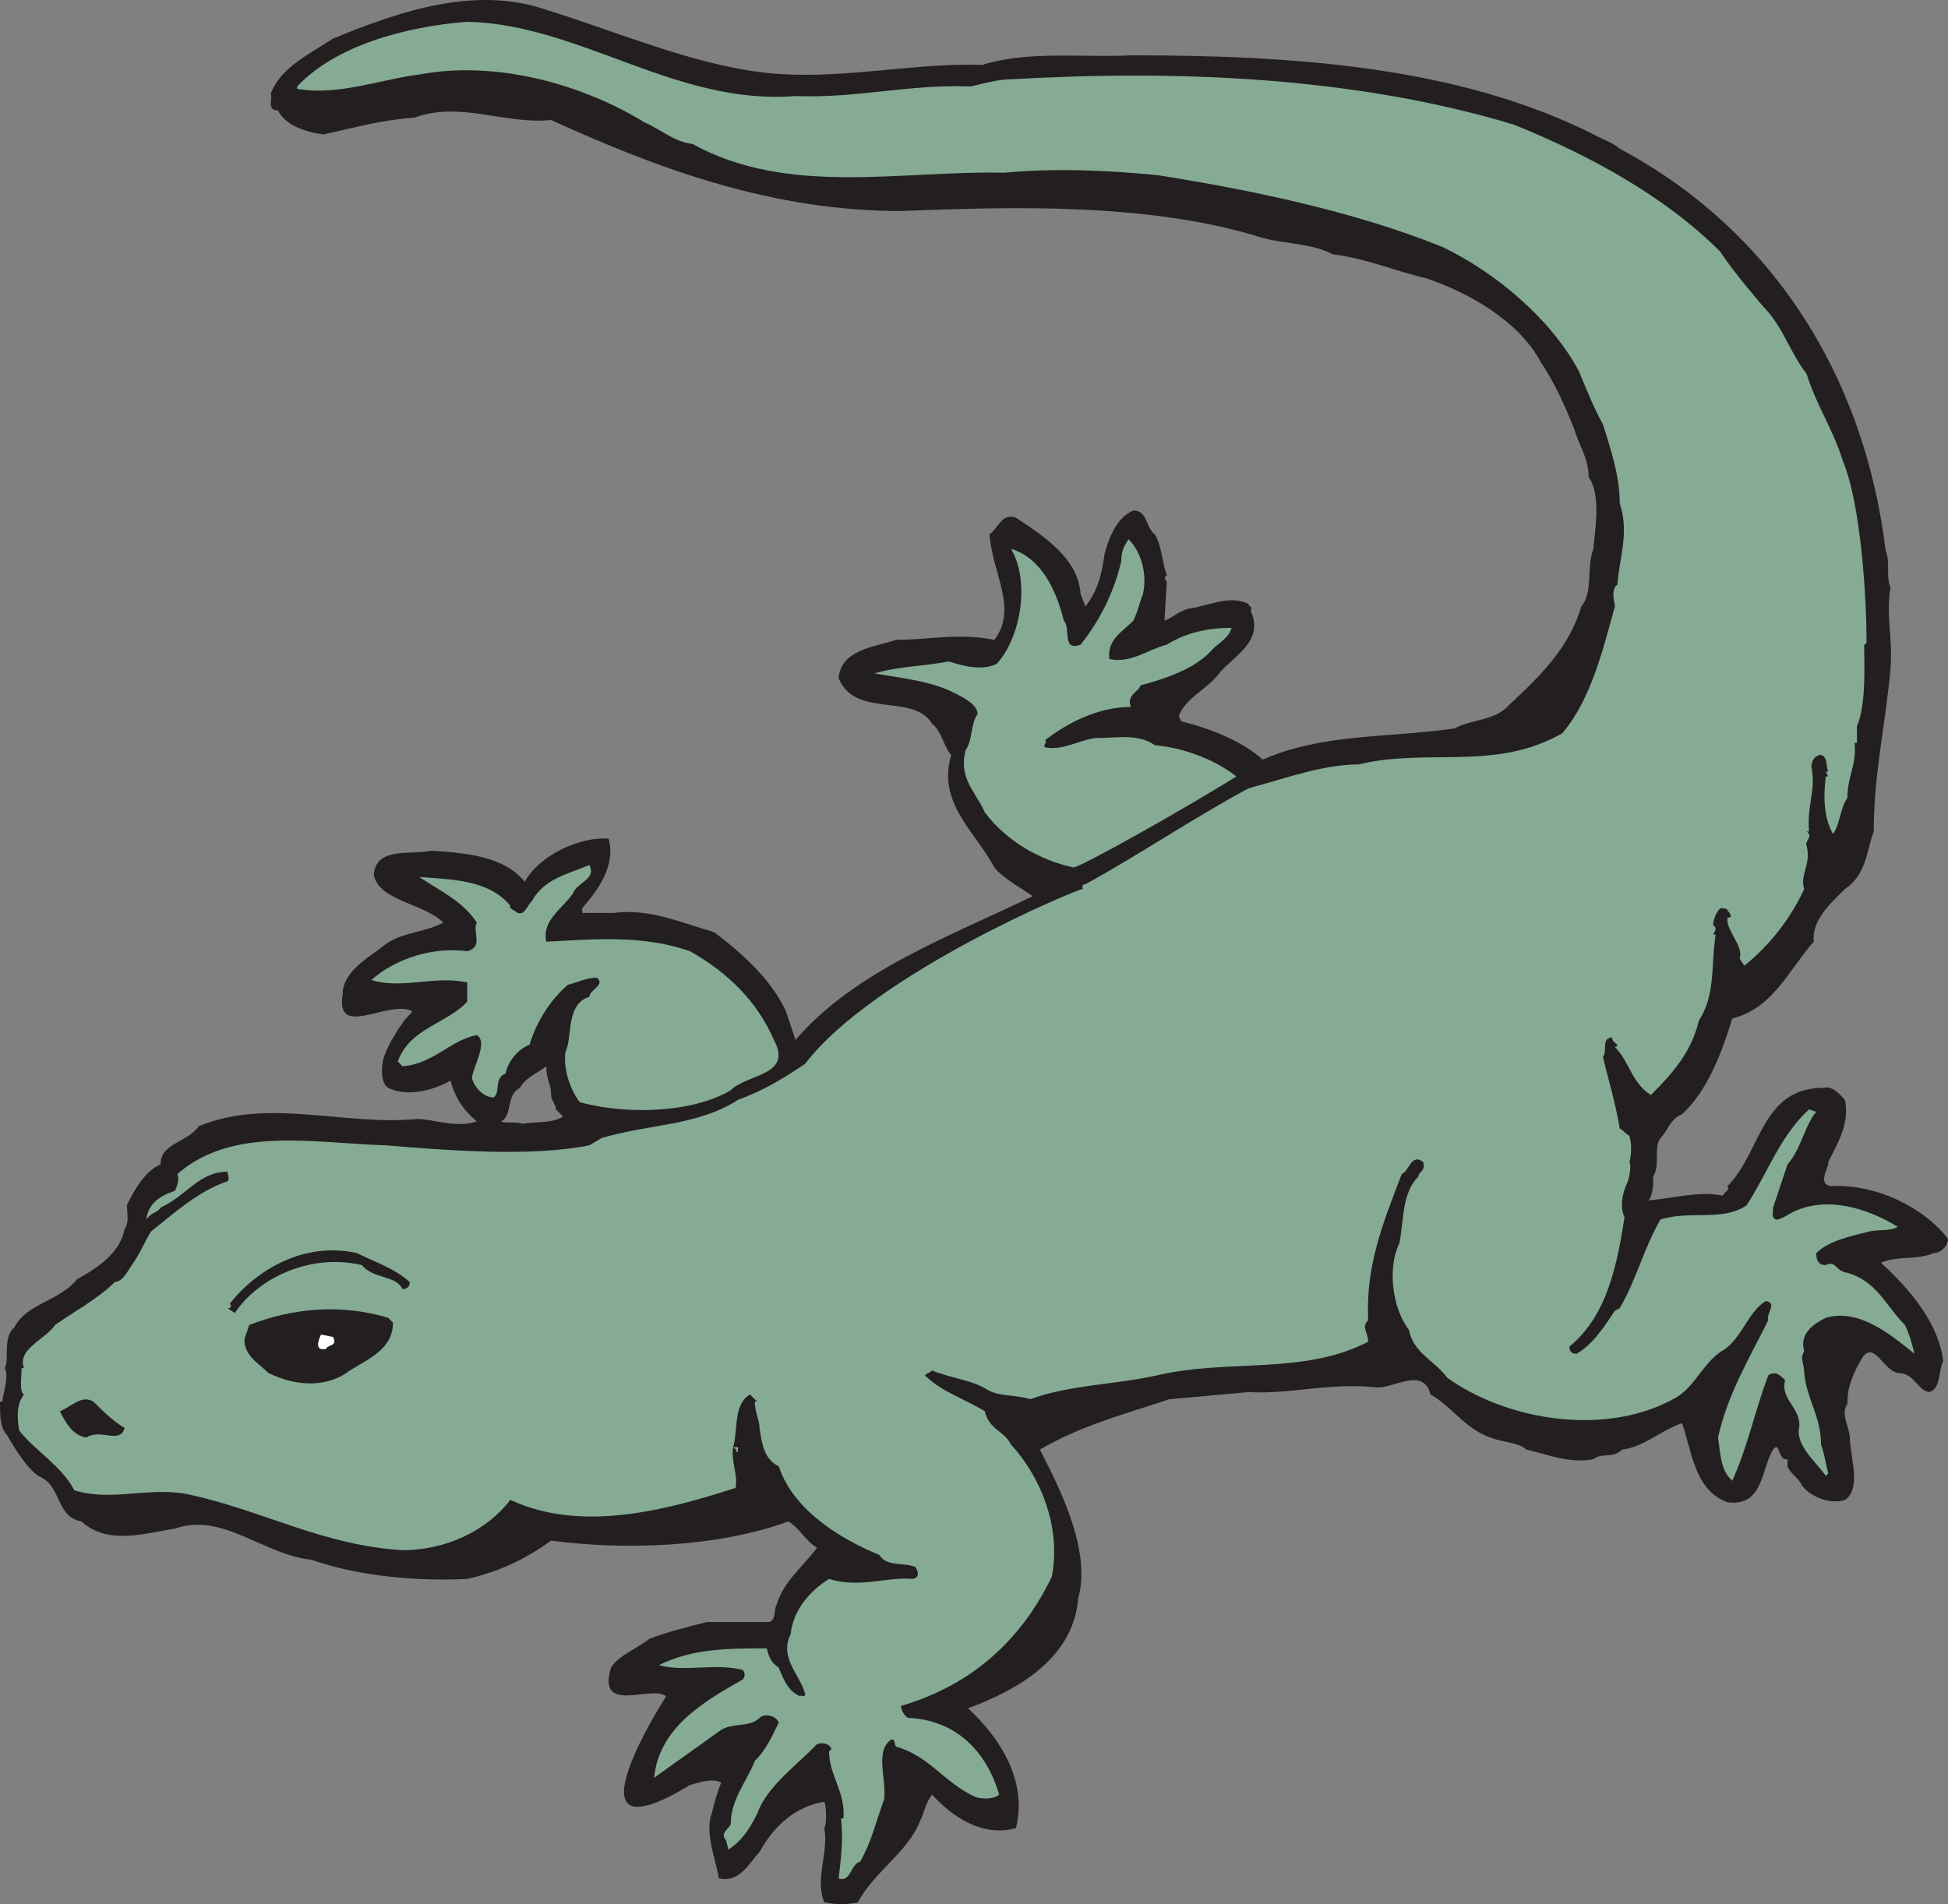<svg xmlns="http://www.w3.org/2000/svg" width="609.75" height="596.133"><rect width="100%" height="100%" fill="#808080" stroke="none"/><path fill="#231f20" fill-rule="evenodd" d="M609.75 387.82c-7.5-9.75-22.5-17.25-36.75-16.5-4.5-.75 0-6.75-.75-7.5 3-6 6.75-12 5.25-19.5-1.5-1.5-3.75-4.5-6.75-3.75-19.5 0-19.5 20.25-30 30.75.75 1.5-.75 1.5-1.5 3-7.5-1.5-15 .75-23.25 1.5 1.5-1.5 1.5-6 1.5-7.5 2.25-3.75 0-9 2.25-12 2.25-2.25 3-6 6.75-7.5 8.25-7.5 12.75-20.25 15.75-30 12.75-3 18-15.75 25.5-24-.75-6.75 5.25-12 9.75-16.5 6.75-4.5 6.75-12 9-18 0-18 3.75-33.75 5.25-51 .75-9.75-1.5-16.5 0-25.5-1.5-3 0-8.25-1.5-11.25-6.75-56.25-36.75-101.25-83.25-126-1.5-1.5-5.25-3-6.75-3.75-43.5-22.5-97.5-25.5-146.25-25.5-15.75.75-32.25-1.5-46.5 3-23.25-.75-45.75 5.25-69.75 2.25-22.5-3-45-12.75-66.75-19.5-21.75-7.5-45 0-66.75 9-6.75 4.5-16.5 9-19.5 17.25.75 1.5-1.5 5.25 2.25 5.25 2.25 4.5 8.25 6.75 14.25 7.5 10.5-2.25 18-4.5 28.5-5.25 14.25-5.25 28.5 2.25 42.75.75 34.5 15.75 69.75 28.5 109.5 28.5 37.5-1.5 76.5-2.25 110.25 7.5 8.25 3 18 2.25 24.75 6 11.25 1.5 19.5 5.25 29.25 7.5 13.5 4.5 29.25 13.5 36 26.25 4.5 6.75 7.5 13.5 10.5 21 1.5 5.25 4.5 9 4.5 15 3.75 5.25 2.25 15 1.5 22.5-2.25 6 0 13.5-3.75 18-3.75 12.75-12.75 21.75-22.5 30.75-4.5 5.25-12 4.5-17.25 7.5-21 3-41.25 1.5-60 9.75-6.75-6-16.5-9.75-25.5-12l-.75-1.5c1.5-5.25 8.25-8.25 12-12.75 4.5-6 15-10.5 10.5-20.25.75-1.5-.75-1.5-.75-2.25-6-3-12.75.75-18.75 1.5-3 .75-5.25 3-7.5 3.75l.75-12.75v.75l-.75-1.5.75-.75c-1.5-3.75-1.5-9-3.75-12.75-3-2.25-2.25-7.5-6.75-7.5-5.25 2.25-7.5 8.25-9 13.5-.75 6-2.25 12-6 16.5l-1.5-3.75c-.75-11.25-11.25-18-20.25-24-4.5-1.5-5.25 3-8.25 5.25.75 12 9 23.25 1.5 33-11.25-2.25-20.25 0-30.75 0-6.75 2.25-17.25 3-18 12 5.25 12.75 23.25 4.5 29.25 14.25 3 2.25 3.75 7.5 6 9.75-4.5 15 7.5 24 13.5 35.25 3 3.75 9 6.75 12 9-26.25 12.75-55.5 23.25-74.25 45l-3-9c-4.5-9.75-13.5-18-22.5-24.75-10.5-3-20.25-7.5-31.5-6h-9.75v-1.5c5.25-6 10.5-13.5 8.25-21.75-9-.75-21.75 5.25-26.25 13.5-6.75-8.25-18.75-9-29.25-9.75-6 1.5-17.25-1.5-18 7.5 1.5 8.25 15.75 9 21.75 15-5.25 3-12.75 3-18 6.75-4.5 3.75-13.5 8.25-13.5 15.75-2.25 14.25 14.25 1.5 21.75 5.25-.75 1.5-2.25 2.25-3 3.75-2.25 3-5.25 8.25-6 11.25s-.75 7.5 1.5 9c6 3 14.25.75 19.5-2.25 1.5 5.25 3.75 9 8.25 12.75-6.75 2.25-13.5-.75-18.75-.75-22.5 2.25-46.5-6.75-68.25 2.25-3.75 5.25-12 5.25-12 12-6 2.25-10.5 12.75-10.5 12.75 0 3 .75 5.25-.75 7.5-1.5 7.5-8.25 12-15 15.75-5.25 6.75-15.75 7.5-19.5 15-3.75 3-1.5 10.5-3 12.75 1.5 3-.75 8.25-.75 10.5H0c0 4.5 0 8.25 2.25 10.5 0 0 5.25 9.75 9.75 12.75 7.5 3 5.25 12.75 13.5 14.25 8.25 7.5 19.5 3.75 29.25 2.25 15-5.25 27.75 8.25 42.75 9.75 15 5.25 33 6.75 48.75 6 9.75-2.25 18-6 26.25-12 22.5 3 51.75 2.25 74.25-6 3.75 2.25 5.25 6 9 8.25-4.5 6-10.5 10.5-12.75 18-.75 1.5 0 4.5-2.25 5.25h-19.5c-6 1.5-12 3-18 5.25-3.75 3-9.75 5.25-12 9-4.5 15 12.75 5.25 17.25 9-5.25 8.25-30.75 51 7.5 27.75 3-.75 6.75-2.25 9.75-.75-1.5 3.75-2.25 6.75-3 9.75-2.25 6 1.5 15 2.25 20.25 6.75 1.5 9.75-5.25 12.75-8.25 4.5-8.25 11.25-14.25 20.25-15.75.75 1.5.75 7.5 0 8.25 1.5 7.5-3 15.75 0 23.25 3.75.75 7.5.75 10.5 0 5.25-9.75 15.75-15.75 19.5-25.5 1.5-3 1.5-5.25 3.75-8.25 6 6.75 15.75 13.5 26.25 10.5 3.75-15-5.25-28.5-15-37.5 14.25-5.25 33-15 34.5-34.5 4.5-15.75-7.5-37.5-12-46.5 12.75-7.5 27-11.25 40.5-15.75l24.75-2.25c13.5.75 24.75-3 39.75-1.5 5.25.75 15-6.75 17.25 2.25 6.75 3.75 10.5 10.5 18.75 13.5 3.75 1.5 9 1.5 11.25 3.75 6.75 1.5 13.5 4.5 21 3 3-2.25 6 0 9-3 6.75-.75 12-6 18.75-8.25 3 8.25 3.75 21 14.25 24.75 11.25 1.5 10.5-10.5 14.25-16.5 2.25-3 1.5 3.75 4.5 3v2.25c.75 2.25 3.75 3.75 4.5 6 3 3.75 9 6 13.5 4.5 3.75-2.25 3-9 2.25-12.75 0-1.5-.75-4.5-.75-6.75 0-3-3-7.5-.75-10.5 0-5.25 1.5-9 4.5-14.25 3.75-6 6.75 3.75 11.25 4.5 5.25 0 6 5.25 9.75 6 3.75-.75 3-6.75 4.5-9.75-1.5-12-10.5-22.5-19.5-30.75 5.25-2.25 11.25-.75 16.5-3 2.25 0 4.5-2.25 4.5-4.5m-446.25-36c-1.5-.75-5.25 0-6.75-.75 3.75-1.5 1.5-8.25 6-10.5 1.5-3 5.25-4.5 8.25-6.75 0 4.5 1.5 5.25 1.5 9 0 1.5 1.5 3 1.5 4.5l2.25 2.25c-3.75 2.25-8.25 1.5-12.75 2.25"/><path fill="#85ab94" fill-rule="evenodd" d="M249 30.07c19.5.75 35.25-3.75 54.75-3 3.75-.75 8.25-2.25 12.75-2.25 52.5-3 108-.75 157.5 14.25 24 9.75 47.25 22.5 64.5 39.75 3.75 6 13.5 17.25 13.5 17.25 6 6 8.25 14.25 13.5 21 3 9.75 8.25 17.25 11.25 27 6 14.25 7.5 45 7.5 56.25 0 .75 0 1.5-.75 1.5 0 5.25.75 18.75-2.25 25.5v5.25h-.75c.75 6.75-2.25 10.5-2.25 17.25-2.25 3-2.25 8.25-4.5 11.25-3-5.25-3-12-2.25-18h.75l-.75-1.5h.75c-.75-1.5 0-4.5-2.25-5.25-1.5 0-3 1.5-3 3.75 1.5 7.5-1.5 12-.75 20.25h-.75c2.25 1.5-.75 3 0 4.5 1.5 6-2.25 9-.75 13.5-4.5 9.75-11.25 18-18.75 24l-1.5-2.25c1.5-3.75-4.5-9-3.75-12.75 2.25 0 0-2.25 0-2.25 0-.75-1.5-.75-2.25-.75-1.5 1.5-2.25 3.75-2.25 5.25.75.75.75.75.75 1.5l-.75 1.5h.75c-1.5 10.5 0 18.75-5.25 27-2.25 9.75-8.25 16.5-15 23.25-6-3.75-6.75-10.5-11.25-15 2.25-.75-1.5-1.5-.75-3-3.75 0-1.5 4.5-3 6 1.5 6.75 3.75 13.5 5.25 22.5 1.5.75 1.5 1.5 3 2.25.75 2.25.75 6 0 8.25.75.75 0 5.25-.75 6.75-1.5 3-2.25 7.5-.75 10.5-2.25 14.25-5.25 30.75-17.25 40.5 0 2.25 1.5 2.25 2.25 2.25 5.25-3 9-9 12-13.5l1.5-.75c5.25-9 7.5-18.75 12.75-27.75 9-3 19.5.75 27-4.5 6.75-10.5 10.5-21.75 19.5-30l2.25.75c-3.75 4.5-4.5 11.25-9 16.5l-4.5 13.5c0 1.5-.75 3.75 1.5 3.75 2.25-.75 3-1.5 4.5-2.25 10.5-5.25 23.25-1.5 33 4.5-2.25 1.5-6 .75-9 1.5-6 1.5-12.75 3-16.5 6.75 0 2.25.75 3.75 3 3.75 3-1.5 3 1.5 6 2.25 9.75 2.25 12.75 10.5 18.75 16.5 1.5 3 2.25 6 3 9-7.5-6-17.25-14.25-27.75-11.25-4.5 2.25-8.25 5.25-6.75 10.5-1.5 2.25 0 3.75 0 6.75.75 8.25 5.25 13.5 5.25 22.5.75 1.5 1.5 6 2.25 9l-.75.75c-3.75-5.25-9.75-9.75-8.25-15.75 0-6-6-8.25-4.5-14.25-1.5-1.5-3-3-5.25-1.5-4.5 12-6 21-11.25 33-3.75-3-3.75-9-4.5-13.5 3-13.5 9.75-24.75 15.75-36.75-.75-2.25 3-5.25-.75-6-5.25 3-7.5 11.25-12.75 15-6.75 3.75-9 11.25-15 15-21.75 12.75-53.25 7.5-72-6-3.75-5.25-10.5-7.5-12-15-5.25-6.75-6.75-19.5-3-27 1.5-7.5.75-15.75 6-21 0-1.5 2.25-1.5 1.5-4.5-3.75-3-4.5 3-6.75 3.75-6 15.75-11.25 28.5-10.5 45.75-2.25 2.25 0 3.75 0 6.75-20.25 10.5-43.5 5.25-66 10.5-13.5 3-27.75 3-39.75 7.5-4.5-1.5-9.75-.75-13.5-3-4.5-3-12-3.75-17.25-6-.75.75-1.5.75-2.25 1.5 5.25 5.25 12.75 7.5 18.75 11.25 1.5 6 6 6 8.25 10.5 9 9.75 15.75 25.5 12.75 41.25-9 18.75-24 33.75-47.25 40.5 0 .75.75 3 2.25 3.75 15.75.75 24.75 11.25 28.5 24-1.5 1.5-5.25 1.5-7.5.75-9.75-4.5-14.25-12.75-24.75-15.75-.75-.75 0-2.25-1.5-2.25-5.25 3.75-1.5 12-2.25 18.75-3 8.25-3.75 12.75-7.5 19.5-3 .75-3 6.75-6.75 5.25.75-6 1.5-12.75.75-18.75h.75c.75-8.25-4.5-13.5-4.5-21l.75-.75c-.75-2.25-4.5-2.25-5.25-.75-6.75 6.75-15 12.75-18 21-2.25 4.5-4.5 8.25-9 11.25l-.75-3c-2.25-2.25 1.5-3.75 1.5-5.25 0-7.5 5.25-13.5 7.5-19.5 3.75-3.75 5.25-7.5 7.5-12-.75-2.25-4.5-3-6-1.5-3 3-8.25 1.5-12 3.75l-21 15c1.5-15.75 15.75-24 27.75-30.75.75-.75.75-2.25 0-3-9-2.25-18 .75-26.25-1.5 10.5-5.25 21.75-5.25 33.75-5.25.75 3 1.5 4.5 3.75 6 1.5 3.75 3 7.5 6.75 9 0-.75 1.5.75 1.5-.75-1.5-6-8.25-11.25-4.5-18.75.75-7.5 6-13.5 12-17.25 9.75 3 18-.75 26.25 0 3-.75.75-3.75.75-3.75-3.75-1.5-9 0-11.25-3.75-12.75-5.25-27-14.25-31.5-27.75-4.5-2.25-5.25-6.75-6-12 0-2.25-1.5-5.25-1.5-8.25h.75l-2.25-2.25c-5.25 3-3.75 11.25-5.25 16.5h1.5v1.5h-.75c.75-.75 0-.75-.75-1.5-.75 4.5 1.5 8.25.75 12.75-21 6.75-48 14.25-70.5 3.75-7.5 9.75-20.25 15.75-33.75 15.75-24.75-1.5-42.75-12-66-17.25-12.75-3-24.75 2.25-36.75-1.5-3.75-7.5-12.75-12.75-17.25-18.75-.75-4.5-.75-8.25 1.5-11.25-1.5-.75-.75-5.25-.75-8.25h.75c-2.25-6 6.75-9 9.75-13.5 5.25-3.75 13.5-8.25 18.75-13.5 2.25 0 3.75-3 5.25-5.25 2.25-3 3.75-6.75 6-10.5 7.5-6 15-12.75 24-15.75.75-.75 0-1.5 0-3-9 0-12.75 7.5-21 11.25-.75 1.5-3 1.5-4.5 3.75.75-5.25 4.5-7.5 9-9 .75-1.5 1.5-3.75.75-5.25 17.25-15 42-9.75 65.25-9 18.75 1.5 45 3.75 63.75 0l3.75-2.25c15-4.5 30-3.75 42.75-12 8.25-3 14.25-6.75 21-11.25 21.75-28.5 87-55.5 87-54.75-.75-1.5.75-1.5.75-1.5 16.5-9 33-20.25 51-30 11.25-3 23.25-7.5 34.5-7.5 21.75-5.25 42.75 2.25 63.75-9.75 9-10.5 12.75-26.25 16.5-39.75 0-.75-1.5-5.25.75-6.75.75-9 3.75-16.5.75-25.5 0-9-3-17.25-5.25-24.75-3-5.25-5.25-11.25-7.5-16.5-8.25-15.75-25.5-30.75-42.75-39-27.75-11.25-60.75-18-89.25-22.5-15.75-1.5-31.5-2.25-48-.75-32.25-.75-67.5 7.5-97.5-9-6-.75-9.75-4.5-15-6.75-19.5-12-46.5-19.5-70.5-15-12 1.5-25.5 6.75-38.25 4.5v-.75c12-12.75 33.75-18.75 53.25-20.25C181.5 7.57 211.5 33.07 249 30.07"/><path fill="#85ab94" fill-rule="evenodd" d="M357.75 186.07c-.75 1.5-1.5 5.25-3 8.25-3.75 3.75-8.25 6-7.5 12 6.75 1.5 12-3 18-4.5 6-3.75 12.75-5.25 20.25-5.25-.75 3-3.75 4.5-6 6.75-5.25 6-14.25 9-22.5 11.25-.75 2.25-4.5 3-3 6.75-10.5 0-20.25 5.25-27 10.5 1.5 0-1.5 2.25.75 2.25 5.25.75 9.75-2.25 15-3 6.75 0 13.5-1.5 18.75 2.25 9 .75 18.75 4.5 25.5 9.75-14.25 9-48.75 28.5-51 28.5-10.5-2.25-21-8.25-27.75-17.25-3-6.75-8.25-10.5-6-19.5 2.25-3 1.5-8.25 3.75-11.25 0-3-4.5-5.25-7.5-6.75-7.5-3.75-16.5-4.5-24.75-6 7.5-2.25 15.75-2.25 23.25-3.75 4.5 1.5 10.5 3 15 .75 7.5-8.25 10.5-25.5 4.5-36 9.75 3 14.25 13.5 16.5 22.5 2.25 2.25-.75 9.75 5.25 7.5 6-7.5 10.5-16.5 12.75-26.25 0-3 .75-4.5 2.25-6.75 3.75 3.75 6 10.5 4.5 17.25M184.5 270.82c2.25 4.5-3.75 5.25-5.25 9-3 4.5-9.75 8.25-8.25 15 15-.75 30-2.25 45 3 12 6.75 21 15.75 26.25 27.75 6 11.25-8.25 10.5-13.5 15.75-12.75 7.5-33.75 7.5-47.25 3.75-3-3.75-5.25-10.5-4.5-15.75 2.25-4.5 0-15 7.5-17.25 0-2.25 5.25-3.75 2.25-6-3 0-6 1.5-9 2.25-5.25 4.5-9.75 11.25-12 18.75-3.75 1.5-6.75 5.25-7.5 9-3.75 1.5-1.5 6-3.75 7.5-3 0-6-3-6.75-6 0-3 5.25-11.25 1.5-13.5-8.25 1.5-13.5 9-23.25 9.75l-1.5-1.5c3.75-10.5 15.75-12 21.75-18.75v-6c-10.5-2.25-20.25 2.25-30-.75 7.5-6.75 19.5-10.5 30-9 5.25-1.5 1.5-6 3-9-4.5-6.75-11.25-9.75-18-14.25 9.75.75 21.75.75 28.5 9-.75.75 1.5 1.5 2.25 2.25 2.25.75 3-2.25 4.5-3.75 3.75-6.75 10.5-8.25 18-11.25"/><path fill="#231f20" fill-rule="evenodd" d="M128.25 401.32c0 1.5-.75 2.25-2.25 2.25-2.25-4.5-9-3-12.75-7.5-15.75-3.75-32.25 3.75-39.75 15l-2.25-1.5c2.25 0 0-2.25.75-1.5 8.25-10.5 23.25-19.5 39.75-15.75 6 3 11.25 4.5 16.5 9M123 414.07c0 8.25-7.5 11.25-13.5 15-6.75 5.25-16.5 5.25-25.5.75-3-3-7.5-5.25-7.5-10.5l1.5-4.5c13.5-5.25 28.5-6.75 43.5-2.25l1.5 1.5"/><path fill="#fff" fill-rule="evenodd" d="M104.25 418.57c1.5 3-1.5 2.25-2.25 3.75-3.75.75-2.25-3-1.5-4.5l3.75.75"/><path fill="#231f20" fill-rule="evenodd" d="M39 447.07c-1.5 5.25-7.5 0-12 3-4.5-.75-6.75-5.25-8.25-8.25 3.75-1.5 6.75-5.25 10.5-3 3 3 6 6 9.75 8.25"/></svg>
